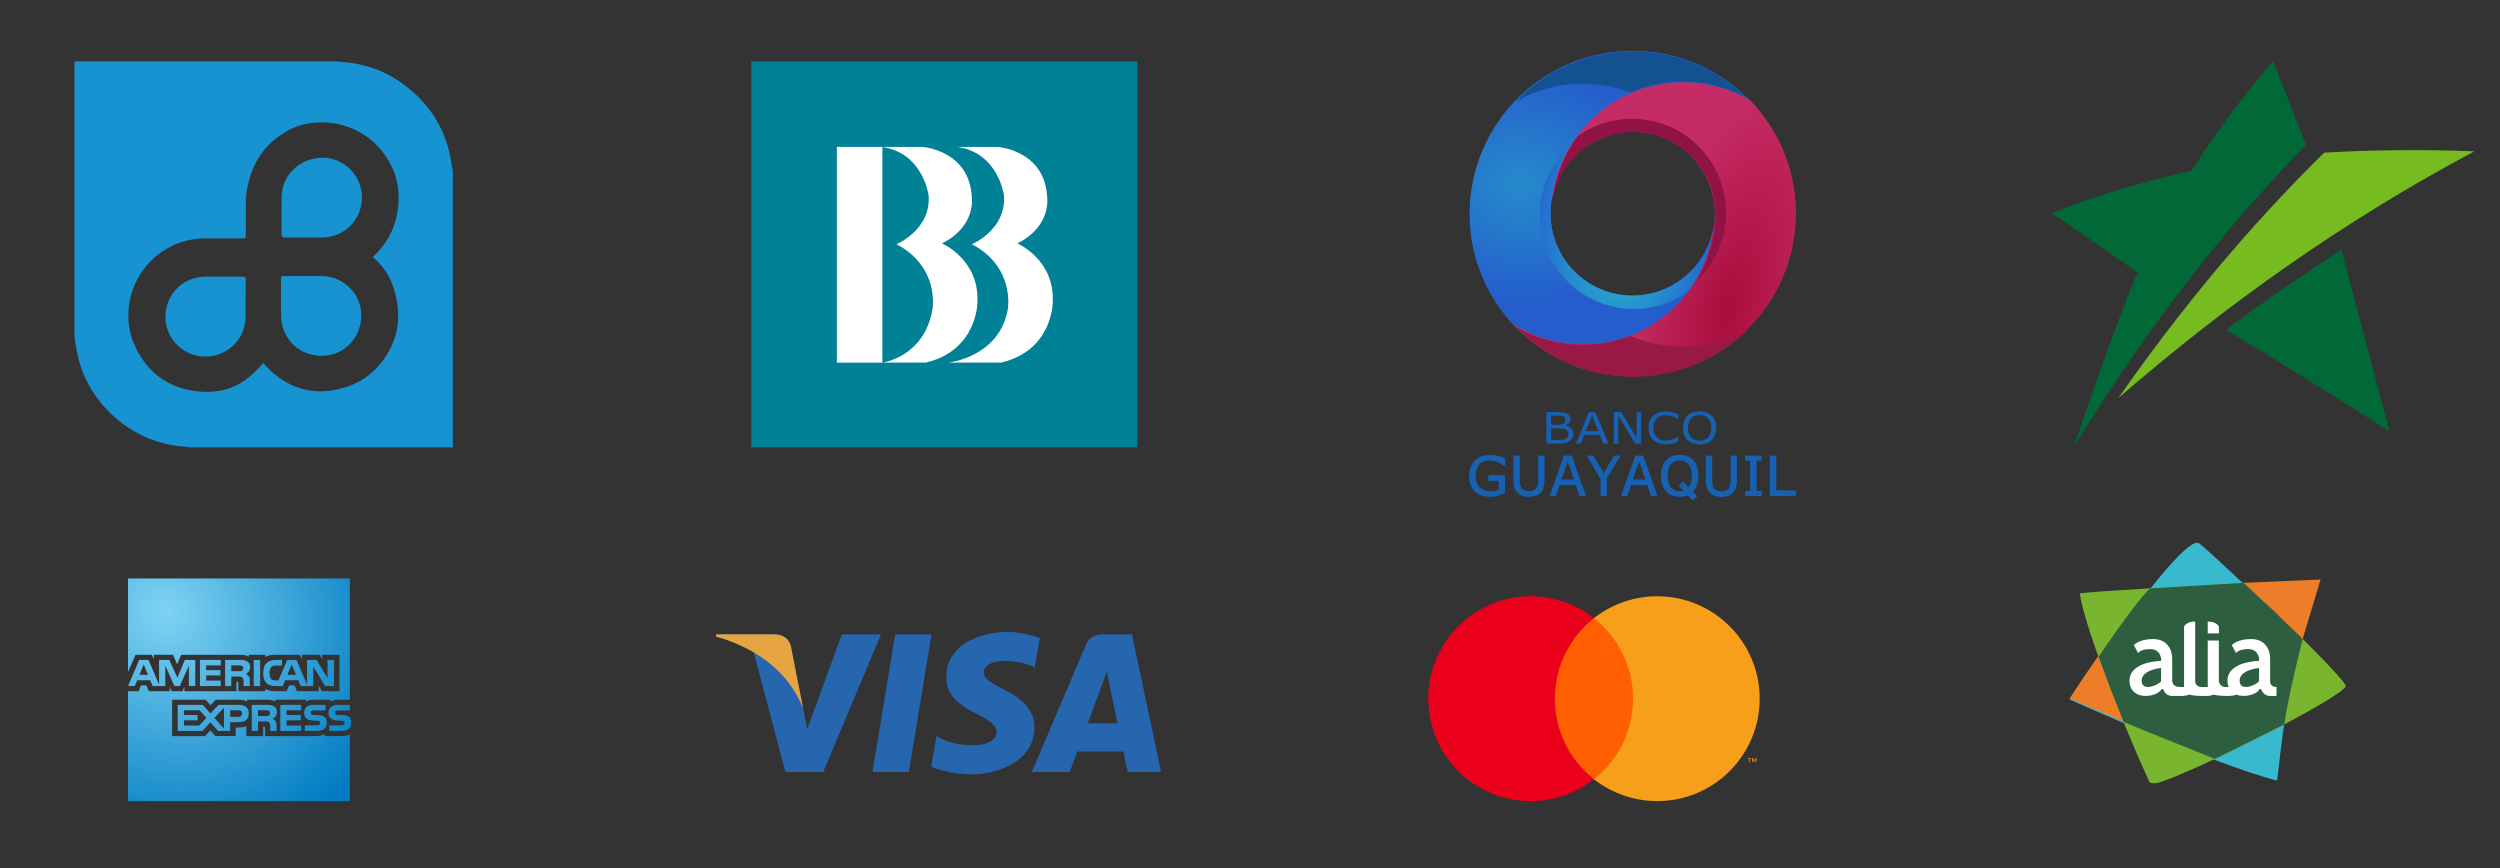 <svg width="95" height="33" viewBox="0 0 95 33" fill="none" xmlns="http://www.w3.org/2000/svg">
<rect x="0" y="0" width="95" height="33" fill="#333333" stroke="none"/>
<path d="M34.535 29.336H33.154L34.017 24.105H35.398L34.535 29.336ZM31.992 24.105L30.676 27.703L30.52 26.928L30.52 26.928L30.056 24.576C30.056 24.576 30 24.105 29.401 24.105H27.225L27.199 24.194C27.199 24.194 27.865 24.33 28.643 24.792L29.843 29.336H31.282L33.478 24.105H31.992ZM42.853 29.336H44.121L43.015 24.105H41.905C41.393 24.105 41.268 24.495 41.268 24.495L39.209 29.336H40.648L40.936 28.559H42.691L42.853 29.336ZM41.334 27.486L42.059 25.528L42.467 27.486H41.334ZM39.317 25.363L39.514 24.24C39.514 24.24 38.906 24.012 38.272 24.012C37.587 24.012 35.959 24.307 35.959 25.743C35.959 27.095 37.869 27.111 37.869 27.821C37.869 28.531 36.156 28.404 35.591 27.956L35.386 29.131C35.386 29.131 36.002 29.426 36.944 29.426C37.886 29.426 39.308 28.945 39.308 27.635C39.308 26.275 37.381 26.149 37.381 25.557C37.381 24.966 38.726 25.042 39.317 25.363Z" fill="#2566AF"/>
<path d="M30.52 26.929L30.056 24.576C30.056 24.576 30 24.105 29.401 24.105H27.225L27.199 24.194C27.199 24.194 28.245 24.408 29.248 25.209C30.208 25.974 30.52 26.929 30.52 26.929Z" fill="#E6A540"/>
<path d="M66.746 28.962V28.811H66.707L66.661 28.914L66.616 28.811H66.576V28.962H66.604V28.848L66.647 28.946H66.676L66.718 28.848V28.962H66.746H66.746ZM66.496 28.962V28.836H66.547V28.811H66.418V28.836H66.468V28.962H66.496H66.496Z" fill="#F79410"/>
<path d="M62.273 29.61H58.867V23.49H62.273L62.273 29.61Z" fill="#FF5F00"/>
<path d="M59.084 26.55C59.084 25.309 59.666 24.203 60.571 23.49C59.886 22.95 59.038 22.657 58.165 22.658C56.016 22.658 54.273 24.401 54.273 26.55C54.273 28.699 56.016 30.442 58.165 30.442C59.038 30.443 59.886 30.15 60.571 29.61C59.666 28.897 59.084 27.791 59.084 26.55Z" fill="#EB001B"/>
<path d="M66.868 26.55C66.868 28.699 65.126 30.442 62.976 30.442C62.103 30.443 61.256 30.15 60.57 29.61C61.476 28.897 62.057 27.791 62.057 26.55C62.057 25.309 61.476 24.203 60.57 23.49C61.256 22.95 62.103 22.657 62.976 22.658C65.125 22.658 66.868 24.401 66.868 26.55" fill="#F79E1B"/>
<path fill-rule="evenodd" clip-rule="evenodd" d="M83.547 20.638C83.394 20.592 82.883 20.448 78.641 26.578C78.641 26.578 84.06 29.019 86.513 29.662C86.587 29.681 86.735 26.693 87.493 24.315C87.493 24.315 83.719 20.689 83.547 20.638Z" fill="#38B9CE"/>
<path fill-rule="evenodd" clip-rule="evenodd" d="M89.138 26.074C89.16 25.916 87.368 24.078 85.254 22.147C85.254 22.147 79.023 22.495 79.031 22.554C79.19 23.668 80.434 26.984 81.674 29.714C81.674 29.714 81.762 29.828 82.112 29.714C82.695 29.522 83.983 28.95 85.717 28.083C87.698 27.092 89.113 26.252 89.138 26.074Z" fill="#7AB530"/>
<path fill-rule="evenodd" clip-rule="evenodd" d="M81.698 22.36L85.256 22.147L86.389 23.201L87.501 24.278C87.501 24.278 86.932 26.537 86.801 27.528C86.801 27.528 84.435 28.715 84.165 28.838C84.165 28.838 81.169 27.637 80.693 27.433C80.693 27.433 80.3 26.454 80.174 26.126C80.063 25.835 79.742 24.96 79.742 24.96C79.742 24.96 81.194 22.817 81.698 22.36Z" fill="#2D5E40"/>
<path fill-rule="evenodd" clip-rule="evenodd" d="M80.174 26.125C80.063 25.835 79.742 24.96 79.742 24.96C79.742 24.96 79.836 24.822 79.983 24.609C79.534 25.16 78.648 26.541 78.648 26.541L80.687 27.418C80.638 27.295 80.291 26.43 80.174 26.125Z" fill="#ED7D28"/>
<path fill-rule="evenodd" clip-rule="evenodd" d="M88.181 22.022L85.258 22.147L86.391 23.201L87.503 24.277L87.503 24.277C87.737 23.486 88.181 22.022 88.181 22.022Z" fill="#ED7D28"/>
<path fill-rule="evenodd" clip-rule="evenodd" d="M85.257 22.146L85.019 22.156L85.023 22.16L85.257 22.146Z" fill="#ED7D28"/>
<path fill-rule="evenodd" clip-rule="evenodd" d="M84.317 23.843V23.807C84.195 23.597 83.894 23.621 83.894 23.621V24.07H84.317V23.843Z" fill="white"/>
<path fill-rule="evenodd" clip-rule="evenodd" d="M85.844 25.879C85.812 25.991 85.186 26.289 85.114 25.942C85.013 25.456 85.844 25.383 85.844 25.383V25.879ZM82.121 25.879C82.089 25.991 81.463 26.289 81.391 25.942C81.29 25.456 82.121 25.383 82.121 25.383V25.879ZM86.266 25.933V25.026C86.266 24.695 86.082 24.284 85.542 24.284C85.003 24.284 84.809 24.515 84.809 24.515L84.972 24.817C84.972 24.817 85.049 24.666 85.434 24.666C85.82 24.666 85.844 25.026 85.844 25.026V25.114C85.844 25.114 84.623 25.122 84.645 25.888C84.647 25.971 84.662 26.042 84.686 26.105H84.56C84.324 26.105 84.316 25.861 84.316 25.861V24.34H83.894V26.105H83.662C83.456 26.105 83.422 25.964 83.417 25.896V23.62C83.417 23.62 83.118 23.597 82.995 23.807V23.842V26.105H82.823C82.555 26.099 82.543 25.896 82.543 25.865V25.026C82.543 24.695 82.359 24.284 81.819 24.284C81.28 24.284 81.086 24.515 81.086 24.515L81.249 24.817C81.249 24.817 81.326 24.666 81.712 24.666C82.097 24.666 82.121 25.026 82.121 25.026V25.114C82.121 25.114 80.9 25.122 80.922 25.888C80.945 26.654 81.985 26.507 82.142 26.181H82.176H82.197C82.197 26.181 82.271 26.448 82.543 26.446C82.815 26.443 83.055 26.464 83.206 26.389C83.206 26.389 83.257 26.442 83.654 26.447C84.051 26.452 83.997 26.427 84.105 26.397C84.105 26.397 84.297 26.446 84.615 26.447C84.868 26.448 84.954 26.41 84.978 26.394C85.303 26.524 85.765 26.39 85.865 26.181H85.899H85.92C85.92 26.181 85.993 26.448 86.266 26.446C86.342 26.445 86.507 26.446 86.507 26.446L86.509 26.105C86.324 26.101 86.276 26.003 86.266 25.933Z" fill="white"/>
<path d="M13.294 26.589H12.854C12.723 26.589 12.625 26.619 12.557 26.668V26.589H11.909C11.807 26.589 11.683 26.614 11.626 26.668V26.589H10.468V26.668C10.376 26.603 10.221 26.589 10.148 26.589H9.384V26.668C9.31 26.598 9.15 26.589 9.052 26.589H8.195L7.999 26.801L7.817 26.589H6.54V27.972H7.793L7.994 27.756L8.184 27.971L8.956 27.972V27.645H9.033C9.135 27.645 9.256 27.643 9.361 27.598V27.972H10V27.61H10.031C10.07 27.609 10.073 27.613 10.073 27.65V27.972H12.008C12.13 27.972 12.261 27.94 12.332 27.884V27.972H12.946C13.073 27.972 13.199 27.953 13.294 27.908V30.442H4.863V26.266H5.268L5.359 26.044H5.563L5.655 26.266H6.451V26.097L6.523 26.266H6.935L7.007 26.095V26.266H8.986L8.985 25.904H9.024C9.052 25.904 9.059 25.907 9.059 25.951V26.266H10.083L10.082 26.18C10.164 26.224 10.292 26.266 10.463 26.266H10.893L10.986 26.044H11.19L11.282 26.266H12.109V26.056L12.236 26.266H12.901V24.883H12.244V25.046L12.149 24.883H11.474V25.046L11.391 24.883H10.479C10.325 24.883 10.19 24.904 10.082 24.963V24.883H9.454V24.963C9.382 24.902 9.289 24.883 9.185 24.883H6.885L6.73 25.24L6.572 24.883H5.848V25.046L5.767 24.883H5.149L4.863 25.539V21.981H13.294V26.589ZM12.691 26.071H12.354L11.905 25.327L11.905 26.071H11.423L11.332 25.849H10.838L10.748 26.071H10.472C10.355 26.071 10.21 26.044 10.127 25.96C10.044 25.876 10.002 25.762 10.002 25.582C10.002 25.435 10.028 25.3 10.129 25.195C10.205 25.116 10.326 25.078 10.49 25.078H10.716V25.291L10.494 25.291C10.407 25.291 10.357 25.304 10.311 25.35C10.269 25.392 10.242 25.471 10.242 25.575C10.242 25.681 10.262 25.756 10.309 25.808C10.344 25.846 10.41 25.858 10.473 25.858H10.58L10.914 25.078H11.267L11.668 26.017V25.078H12.03L12.447 25.769L12.447 25.078H12.691V26.071ZM9.643 26.071H9.886V25.078H9.643V26.071ZM9.385 25.127C9.308 25.083 9.22 25.078 9.099 25.078H8.554V26.071H8.79V25.709H9.045C9.131 25.709 9.183 25.717 9.217 25.753C9.261 25.8 9.256 25.886 9.256 25.945V26.071H9.494V25.874C9.494 25.788 9.488 25.742 9.455 25.694C9.435 25.665 9.39 25.63 9.338 25.61C9.401 25.585 9.507 25.504 9.507 25.347C9.507 25.235 9.461 25.17 9.385 25.127ZM8.389 25.863L7.835 25.864V25.668L8.376 25.668V25.464H7.835V25.285H8.389V25.078H7.598V26.071H8.389V25.863ZM7.421 25.078H7.026L6.741 25.752L6.432 25.078H6.044L6.045 26.017L5.643 25.078H5.29L4.865 26.071H5.124L5.215 25.849H5.708L5.799 26.071H6.281V25.293L6.626 26.071H6.834L7.178 25.294V26.071H7.421V25.078ZM11.246 25.642L11.085 25.248L10.923 25.642H11.246ZM9.195 25.485C9.164 25.505 9.125 25.506 9.079 25.506H8.79V25.285H9.083C9.125 25.285 9.167 25.287 9.195 25.302C9.225 25.319 9.244 25.349 9.244 25.391C9.244 25.434 9.226 25.468 9.195 25.485ZM5.299 25.642L5.461 25.248L5.623 25.642H5.299ZM13.345 27.464C13.345 27.675 13.213 27.776 12.973 27.776H12.515V27.563H12.971C13.015 27.563 13.047 27.557 13.066 27.539C13.082 27.524 13.094 27.502 13.094 27.474C13.094 27.445 13.082 27.423 13.066 27.409C13.048 27.394 13.024 27.388 12.983 27.387C12.761 27.381 12.483 27.394 12.483 27.079C12.483 26.937 12.573 26.784 12.822 26.784H13.295V26.997H12.863C12.82 26.997 12.791 26.998 12.768 27.014C12.743 27.03 12.733 27.053 12.733 27.085C12.733 27.122 12.754 27.148 12.785 27.159C12.809 27.167 12.836 27.169 12.876 27.17L13.003 27.173C13.135 27.176 13.22 27.198 13.274 27.253C13.321 27.302 13.345 27.36 13.345 27.464ZM12.348 27.253C12.294 27.198 12.208 27.176 12.076 27.173L11.95 27.17C11.91 27.169 11.883 27.167 11.858 27.159C11.828 27.148 11.807 27.122 11.807 27.085C11.807 27.053 11.817 27.03 11.842 27.014C11.865 26.998 11.894 26.997 11.937 26.997H12.371V26.784H11.896C11.647 26.784 11.557 26.936 11.557 27.079C11.557 27.394 11.835 27.381 12.056 27.387C12.097 27.388 12.122 27.394 12.139 27.409C12.156 27.423 12.168 27.445 12.168 27.474C12.168 27.502 12.156 27.524 12.14 27.539C12.12 27.557 12.089 27.563 12.045 27.563H11.585V27.776H12.046C12.286 27.776 12.419 27.675 12.419 27.464C12.419 27.36 12.395 27.302 12.348 27.253ZM11.444 27.57L10.889 27.569V27.373H11.431V27.169L10.889 27.169V26.991H11.444V26.784H10.652V27.776H11.444V27.57ZM10.399 26.832C10.322 26.788 10.233 26.784 10.114 26.784H9.568V27.776H9.804V27.415L10.059 27.415C10.145 27.415 10.197 27.423 10.231 27.458C10.275 27.505 10.27 27.591 10.27 27.651V27.776H10.509V27.579C10.508 27.493 10.503 27.448 10.469 27.4C10.449 27.37 10.405 27.335 10.353 27.315C10.415 27.291 10.521 27.209 10.521 27.052C10.521 26.941 10.475 26.876 10.399 26.832ZM9.057 26.784H8.3L7.998 27.11L7.707 26.784H6.753V27.776H7.692L7.995 27.449L8.287 27.776H8.748V27.444H9.043C9.25 27.444 9.455 27.387 9.455 27.112C9.455 26.837 9.244 26.784 9.057 26.784ZM10.21 27.191C10.178 27.21 10.139 27.211 10.093 27.211L9.804 27.211V26.991H10.097C10.139 26.991 10.181 26.992 10.21 27.008C10.239 27.024 10.258 27.055 10.258 27.097C10.258 27.139 10.24 27.174 10.21 27.191ZM9.055 27.24H8.748V26.991H9.057C9.142 26.991 9.201 27.026 9.201 27.112C9.201 27.197 9.145 27.24 9.055 27.24ZM8.148 27.282L8.511 26.891V27.686L8.148 27.282ZM7.572 27.569H6.99V27.373H7.509V27.169L6.99 27.169V26.991H7.582L7.843 27.279L7.572 27.569Z" fill="url(#paint0_radial_320_44867)"/>
<path d="M67.603 5.372C67.578 5.344 67.555 5.316 67.529 5.289C67.466 5.222 67.401 5.156 67.334 5.092C67.267 5.028 67.199 4.966 67.128 4.906C67.058 4.846 66.985 4.787 66.911 4.73C66.836 4.674 66.76 4.619 66.682 4.567C66.604 4.514 66.525 4.463 66.443 4.415C66.362 4.366 66.279 4.32 66.194 4.276C66.109 4.232 66.023 4.191 65.935 4.151C65.847 4.112 65.758 4.074 65.666 4.04C65.575 4.005 65.483 3.972 65.388 3.942C65.306 3.916 65.223 3.892 65.14 3.87C65.058 3.849 64.974 3.829 64.891 3.812C64.808 3.795 64.726 3.779 64.643 3.766C64.56 3.753 64.477 3.743 64.394 3.734C64.228 3.716 64.063 3.708 63.898 3.707C63.733 3.706 63.57 3.713 63.408 3.729C63.245 3.744 63.084 3.766 62.925 3.797C62.767 3.828 62.61 3.866 62.455 3.912C62.301 3.958 62.148 4.01 61.999 4.07C61.85 4.13 61.705 4.197 61.562 4.271C61.419 4.345 61.281 4.426 61.146 4.513C61.011 4.6 60.88 4.694 60.754 4.794C60.627 4.894 60.505 5 60.389 5.112C60.272 5.225 60.161 5.343 60.055 5.467C59.949 5.591 59.849 5.72 59.755 5.855C59.661 5.99 59.572 6.131 59.491 6.276C59.451 6.349 59.412 6.423 59.374 6.498C59.339 6.57 59.306 6.643 59.273 6.717C59.95 5.376 61.515 4.683 62.994 5.151C64.634 5.671 65.543 7.422 65.023 9.062C65.02 9.072 65.015 9.081 65.012 9.091L65.024 9.095C64.997 9.176 64.968 9.256 64.937 9.335C64.906 9.414 64.874 9.491 64.839 9.567C64.771 9.72 64.695 9.868 64.613 10.011C64.531 10.153 64.442 10.291 64.347 10.423C64.252 10.555 64.152 10.682 64.046 10.804C63.94 10.925 63.828 11.041 63.711 11.151C63.595 11.26 63.474 11.364 63.348 11.462C63.222 11.56 63.091 11.651 62.957 11.736C62.823 11.821 62.685 11.901 62.543 11.973C62.402 12.045 62.256 12.11 62.108 12.169C61.961 12.227 61.809 12.279 61.656 12.323C61.503 12.368 61.348 12.404 61.19 12.434C61.033 12.464 60.874 12.486 60.713 12.501C60.552 12.515 60.389 12.522 60.227 12.52C60.064 12.519 59.901 12.509 59.736 12.492C59.572 12.474 59.408 12.448 59.243 12.414C59.161 12.397 59.079 12.377 58.997 12.356C58.915 12.334 58.833 12.31 58.751 12.284C58.602 12.237 58.457 12.184 58.315 12.124C58.174 12.064 58.036 11.999 57.903 11.928C57.77 11.857 57.64 11.78 57.515 11.698C57.391 11.617 57.27 11.53 57.154 11.438C57.038 11.346 56.927 11.25 56.821 11.149C56.714 11.049 56.612 10.943 56.515 10.834C56.486 10.801 56.461 10.766 56.433 10.733C57.141 12.244 58.454 13.467 60.171 14.011C63.433 15.045 66.916 13.239 67.951 9.977C68.453 8.392 68.284 6.755 67.603 5.372Z" fill="url(#paint1_radial_320_44867)"/>
<path d="M56.486 10.865C56.511 10.892 56.535 10.921 56.56 10.948C56.623 11.015 56.689 11.081 56.755 11.145C56.822 11.208 56.891 11.27 56.962 11.331C57.032 11.391 57.105 11.45 57.179 11.506C57.253 11.563 57.33 11.617 57.408 11.67C57.486 11.723 57.565 11.773 57.646 11.822C57.728 11.87 57.811 11.916 57.895 11.96C57.98 12.004 58.067 12.046 58.155 12.085C58.243 12.125 58.332 12.162 58.423 12.197C58.514 12.232 58.607 12.264 58.701 12.294C58.784 12.32 58.866 12.345 58.949 12.366C59.032 12.388 59.115 12.407 59.198 12.424C59.281 12.442 59.364 12.457 59.447 12.47C59.53 12.483 59.613 12.494 59.696 12.503C59.862 12.52 60.027 12.529 60.192 12.53C60.356 12.531 60.52 12.523 60.682 12.508C60.844 12.493 61.005 12.47 61.164 12.44C61.323 12.409 61.48 12.37 61.635 12.325C61.789 12.279 61.941 12.226 62.09 12.166C62.239 12.106 62.385 12.039 62.528 11.965C62.67 11.891 62.809 11.811 62.944 11.724C63.079 11.636 63.21 11.542 63.336 11.442C63.462 11.342 63.584 11.236 63.701 11.124C63.818 11.012 63.929 10.893 64.035 10.77C64.141 10.646 64.241 10.516 64.335 10.381C64.429 10.246 64.517 10.106 64.598 9.96C64.639 9.888 64.678 9.814 64.715 9.738C64.751 9.666 64.784 9.593 64.816 9.519C64.14 10.861 62.574 11.554 61.096 11.085C59.455 10.565 58.547 8.815 59.067 7.174C59.07 7.164 59.075 7.155 59.078 7.145L59.066 7.141C59.093 7.06 59.122 6.98 59.153 6.902C59.183 6.823 59.216 6.746 59.25 6.669C59.319 6.517 59.395 6.369 59.477 6.226C59.559 6.083 59.648 5.946 59.743 5.813C59.837 5.681 59.938 5.554 60.044 5.433C60.15 5.312 60.262 5.196 60.378 5.086C60.495 4.976 60.616 4.873 60.742 4.775C60.868 4.677 60.998 4.586 61.133 4.5C61.267 4.415 61.405 4.336 61.546 4.264C61.688 4.192 61.833 4.126 61.981 4.068C62.129 4.01 62.28 3.958 62.434 3.913C62.587 3.869 62.742 3.832 62.899 3.803C63.057 3.773 63.216 3.75 63.377 3.736C63.537 3.722 63.7 3.715 63.863 3.716C64.026 3.718 64.189 3.727 64.353 3.745C64.517 3.763 64.682 3.788 64.846 3.823C64.928 3.84 65.011 3.859 65.093 3.881C65.175 3.902 65.257 3.926 65.338 3.952C65.488 3.999 65.633 4.053 65.774 4.113C65.916 4.172 66.053 4.238 66.187 4.309C66.32 4.38 66.45 4.457 66.574 4.538C66.699 4.62 66.82 4.707 66.936 4.799C67.052 4.89 67.162 4.986 67.269 5.087C67.376 5.188 67.478 5.293 67.575 5.403C67.604 5.435 67.629 5.471 67.657 5.504C66.948 3.992 65.635 2.769 63.918 2.225C60.656 1.192 57.173 2.998 56.139 6.26C55.636 7.845 55.806 9.482 56.486 10.865Z" fill="url(#paint2_radial_320_44867)"/>
<path d="M57.575 12.416C57.607 12.434 57.638 12.454 57.67 12.473C57.751 12.518 57.833 12.56 57.916 12.601C57.999 12.642 58.083 12.68 58.168 12.716C58.254 12.753 58.341 12.787 58.429 12.818C58.517 12.85 58.606 12.879 58.697 12.905C58.787 12.932 58.877 12.956 58.97 12.978C59.062 12.999 59.155 13.018 59.249 13.034C59.343 13.051 59.438 13.064 59.534 13.075C59.63 13.087 59.726 13.095 59.824 13.101C59.921 13.106 60.019 13.11 60.118 13.11C60.205 13.11 60.291 13.107 60.376 13.103C60.462 13.099 60.547 13.092 60.631 13.083C60.716 13.075 60.799 13.065 60.882 13.052C60.965 13.039 61.048 13.024 61.129 13.008C61.293 12.974 61.453 12.933 61.61 12.884C61.767 12.835 61.921 12.778 62.071 12.715C62.221 12.651 62.368 12.581 62.51 12.504C62.652 12.427 62.79 12.342 62.924 12.252C63.057 12.162 63.187 12.066 63.31 11.963C63.434 11.861 63.553 11.753 63.666 11.64C63.78 11.526 63.888 11.408 63.99 11.284C64.092 11.16 64.189 11.031 64.279 10.897C64.369 10.764 64.454 10.626 64.531 10.484C64.608 10.341 64.678 10.195 64.742 10.045C64.805 9.895 64.862 9.741 64.91 9.584C64.959 9.427 65.001 9.267 65.034 9.103C65.051 9.022 65.066 8.939 65.079 8.856C65.091 8.777 65.1 8.697 65.109 8.617C64.87 10.1 63.587 11.233 62.036 11.233C60.314 11.233 58.919 9.839 58.919 8.118C58.919 8.108 58.921 8.098 58.921 8.088H58.908C58.909 8.002 58.913 7.917 58.918 7.833C58.924 7.748 58.931 7.665 58.941 7.582C58.961 7.415 58.988 7.252 59.023 7.091C59.059 6.93 59.102 6.772 59.152 6.617C59.202 6.463 59.26 6.311 59.324 6.163C59.389 6.016 59.46 5.872 59.538 5.732C59.616 5.592 59.7 5.457 59.791 5.325C59.881 5.194 59.978 5.067 60.08 4.946C60.182 4.824 60.29 4.707 60.403 4.595C60.516 4.484 60.635 4.378 60.758 4.277C60.882 4.177 61.01 4.082 61.143 3.993C61.276 3.905 61.412 3.823 61.553 3.747C61.694 3.671 61.839 3.602 61.988 3.539C62.137 3.477 62.29 3.421 62.446 3.374C62.602 3.326 62.76 3.286 62.922 3.253C63.084 3.22 63.248 3.195 63.415 3.178C63.499 3.169 63.583 3.163 63.668 3.159C63.753 3.155 63.838 3.153 63.924 3.153C64.08 3.153 64.235 3.16 64.388 3.174C64.541 3.188 64.692 3.209 64.84 3.236C64.989 3.264 65.135 3.298 65.279 3.338C65.423 3.378 65.564 3.425 65.702 3.477C65.841 3.529 65.975 3.587 66.107 3.651C66.239 3.715 66.369 3.785 66.494 3.86C66.531 3.882 66.566 3.908 66.603 3.932C65.471 2.705 63.849 1.936 62.048 1.936C58.626 1.936 55.852 4.709 55.852 8.131C55.852 9.794 56.508 11.303 57.575 12.416Z" fill="url(#paint3_radial_320_44867)"/>
<path d="M65.055 8.891C65.067 8.843 65.082 8.796 65.092 8.747C65.1 8.705 65.105 8.662 65.112 8.62C65.112 8.619 65.111 8.618 65.112 8.617C65.097 8.71 65.078 8.801 65.055 8.891Z" fill="#000080"/>
<path d="M64.871 9.409C64.883 9.383 64.898 9.358 64.909 9.331C64.948 9.238 64.984 9.142 65.014 9.045C65.03 8.994 65.04 8.942 65.053 8.891C65.008 9.07 64.947 9.244 64.871 9.409Z" fill="#000080"/>
<path d="M64.102 10.445C64.148 10.404 64.195 10.364 64.239 10.321C64.309 10.25 64.376 10.177 64.439 10.1C64.503 10.023 64.563 9.943 64.619 9.86C64.675 9.777 64.727 9.692 64.775 9.603C64.809 9.54 64.839 9.475 64.869 9.409C64.688 9.807 64.424 10.159 64.102 10.445Z" fill="#000080"/>
<path d="M63.926 10.593C63.957 10.569 63.99 10.547 64.02 10.522C64.033 10.512 64.044 10.5 64.057 10.489C64.014 10.525 63.97 10.559 63.926 10.593Z" fill="#000080"/>
<path d="M63.695 10.751C63.722 10.734 63.751 10.72 63.777 10.702C63.792 10.692 63.804 10.681 63.819 10.671C63.778 10.699 63.737 10.725 63.695 10.751Z" fill="#000080"/>
<path d="M63.453 10.892C63.476 10.88 63.501 10.87 63.523 10.858C63.544 10.847 63.562 10.833 63.583 10.821C63.54 10.846 63.497 10.869 63.453 10.892Z" fill="#000080"/>
<path d="M63.188 11.011C63.208 11.003 63.228 10.997 63.248 10.989C63.272 10.979 63.294 10.966 63.318 10.955C63.275 10.975 63.231 10.993 63.188 11.011Z" fill="#000080"/>
<path d="M62.914 11.106C62.93 11.101 62.947 11.098 62.963 11.094C62.995 11.084 63.024 11.07 63.055 11.06C63.009 11.076 62.962 11.092 62.914 11.106Z" fill="#000080"/>
<path d="M62.637 11.175C62.646 11.173 62.656 11.172 62.666 11.17C62.698 11.163 62.729 11.153 62.761 11.146C62.72 11.155 62.679 11.166 62.637 11.175Z" fill="#000080"/>
<path d="M62.332 11.219C62.339 11.218 62.347 11.219 62.354 11.218C62.39 11.214 62.425 11.206 62.461 11.201C62.418 11.207 62.376 11.214 62.332 11.219Z" fill="#000080"/>
<path d="M66.513 3.822C66.481 3.803 66.449 3.783 66.417 3.765C66.337 3.72 66.255 3.677 66.171 3.636C66.088 3.596 66.005 3.557 65.919 3.521C65.833 3.485 65.746 3.451 65.658 3.419C65.57 3.388 65.481 3.359 65.391 3.332C65.301 3.306 65.21 3.281 65.118 3.26C65.025 3.238 64.932 3.219 64.838 3.203C64.744 3.186 64.649 3.173 64.553 3.162C64.457 3.151 64.361 3.142 64.264 3.137C64.166 3.131 64.068 3.128 63.969 3.128C63.883 3.128 63.797 3.13 63.711 3.134C63.626 3.139 63.54 3.145 63.456 3.154C63.372 3.163 63.288 3.173 63.205 3.186C63.122 3.198 63.04 3.213 62.958 3.23C62.795 3.263 62.634 3.305 62.477 3.354C62.32 3.403 62.166 3.459 62.016 3.523C61.866 3.586 61.719 3.656 61.577 3.733C61.435 3.811 61.297 3.895 61.164 3.985C61.03 4.075 60.901 4.172 60.777 4.274C60.653 4.376 60.534 4.484 60.421 4.597C60.307 4.711 60.2 4.83 60.097 4.953C59.995 5.077 59.898 5.207 59.808 5.34C59.718 5.474 59.634 5.612 59.556 5.754C59.479 5.896 59.409 6.042 59.346 6.193C59.282 6.343 59.226 6.496 59.177 6.653C59.128 6.811 59.086 6.971 59.053 7.134C59.036 7.216 59.021 7.298 59.009 7.381C58.997 7.46 58.987 7.54 58.979 7.62C59.218 6.137 60.501 5.004 62.052 5.004C63.773 5.004 65.168 6.398 65.168 8.119C65.168 8.129 65.167 8.139 65.167 8.15H65.179C65.178 8.235 65.175 8.32 65.169 8.405C65.163 8.489 65.156 8.573 65.146 8.656C65.127 8.822 65.099 8.986 65.064 9.147C65.029 9.307 64.986 9.465 64.935 9.62C64.885 9.775 64.828 9.926 64.763 10.074C64.699 10.222 64.627 10.366 64.549 10.506C64.472 10.646 64.387 10.781 64.297 10.912C64.206 11.043 64.109 11.17 64.007 11.292C63.905 11.414 63.797 11.531 63.684 11.642C63.571 11.754 63.452 11.86 63.329 11.96C63.206 12.061 63.077 12.156 62.944 12.244C62.812 12.333 62.675 12.415 62.534 12.491C62.393 12.566 62.248 12.636 62.099 12.698C61.95 12.76 61.797 12.816 61.641 12.864C61.486 12.912 61.327 12.952 61.165 12.985C61.004 13.017 60.839 13.043 60.672 13.06C60.588 13.068 60.504 13.074 60.419 13.079C60.335 13.083 60.249 13.085 60.163 13.085C60.007 13.085 59.852 13.078 59.699 13.063C59.547 13.05 59.396 13.029 59.247 13.001C59.099 12.974 58.952 12.94 58.808 12.899C58.664 12.859 58.523 12.813 58.385 12.761C58.247 12.708 58.112 12.65 57.98 12.586C57.848 12.522 57.719 12.453 57.593 12.378C57.556 12.355 57.521 12.329 57.484 12.306C58.617 13.533 60.238 14.302 62.039 14.302C65.462 14.302 68.236 11.528 68.236 8.106C68.236 6.443 67.579 4.935 66.513 3.822Z" fill="url(#paint4_radial_320_44867)"/>
<path opacity="0.841" d="M59.637 5.575C59.551 5.656 59.469 5.742 59.392 5.831C59.314 5.92 59.24 6.013 59.172 6.11C59.103 6.207 59.039 6.308 58.98 6.412C58.921 6.515 58.867 6.622 58.818 6.732C58.769 6.842 58.727 6.955 58.689 7.07C58.652 7.185 58.62 7.303 58.594 7.423C58.568 7.543 58.548 7.665 58.535 7.79C58.522 7.914 58.516 8.041 58.516 8.169C58.516 8.292 58.522 8.414 58.534 8.534C58.546 8.654 58.565 8.772 58.588 8.888C58.612 9.005 58.641 9.119 58.676 9.231C58.711 9.343 58.751 9.452 58.797 9.559C58.842 9.666 58.892 9.77 58.947 9.871C59.002 9.972 59.062 10.071 59.126 10.166C59.19 10.261 59.259 10.353 59.332 10.441C59.405 10.529 59.481 10.613 59.562 10.694C59.643 10.775 59.727 10.852 59.816 10.925C59.904 10.997 59.995 11.066 60.09 11.131C60.185 11.195 60.284 11.255 60.386 11.31C60.487 11.365 60.591 11.415 60.697 11.46C60.804 11.505 60.914 11.546 61.026 11.58C61.138 11.615 61.252 11.644 61.368 11.668C61.485 11.692 61.603 11.71 61.723 11.723C61.843 11.735 61.965 11.741 62.088 11.741C62.212 11.741 62.334 11.735 62.454 11.723C62.574 11.71 62.692 11.692 62.808 11.668C62.925 11.644 63.039 11.615 63.151 11.58C63.263 11.546 63.372 11.505 63.479 11.46C63.586 11.415 63.69 11.365 63.791 11.31C63.892 11.255 63.991 11.195 64.086 11.131C64.102 11.12 64.117 11.107 64.133 11.096C64.183 11.03 64.235 10.966 64.281 10.897C64.371 10.764 64.456 10.626 64.533 10.483C64.61 10.341 64.68 10.195 64.744 10.045C64.807 9.895 64.864 9.741 64.913 9.584C64.962 9.427 65.003 9.266 65.037 9.103C65.053 9.021 65.068 8.939 65.081 8.856C65.093 8.778 65.103 8.699 65.111 8.62C65.104 8.662 65.1 8.705 65.091 8.746C65.081 8.795 65.066 8.843 65.054 8.891C65.041 8.942 65.03 8.994 65.015 9.045C64.984 9.142 64.949 9.238 64.91 9.331C64.898 9.358 64.884 9.383 64.872 9.409C64.842 9.475 64.812 9.54 64.778 9.603C64.73 9.692 64.678 9.777 64.622 9.86C64.566 9.943 64.506 10.023 64.442 10.1C64.379 10.177 64.312 10.25 64.242 10.321C64.198 10.364 64.151 10.405 64.105 10.445C64.088 10.46 64.073 10.475 64.056 10.489C64.044 10.5 64.033 10.512 64.02 10.522C63.99 10.547 63.957 10.569 63.925 10.593C63.891 10.619 63.856 10.646 63.821 10.671C63.807 10.68 63.794 10.692 63.78 10.701C63.754 10.719 63.725 10.734 63.698 10.751C63.66 10.775 63.622 10.799 63.583 10.821C63.562 10.833 63.544 10.846 63.523 10.857C63.501 10.87 63.476 10.88 63.453 10.891C63.41 10.914 63.365 10.934 63.321 10.955C63.297 10.965 63.275 10.978 63.251 10.989C63.231 10.997 63.21 11.003 63.19 11.011C63.147 11.028 63.102 11.044 63.057 11.06C63.026 11.07 62.996 11.084 62.965 11.094C62.949 11.098 62.932 11.101 62.916 11.106C62.865 11.121 62.813 11.133 62.762 11.146C62.73 11.153 62.699 11.163 62.666 11.17C62.657 11.172 62.647 11.173 62.637 11.175C62.58 11.186 62.522 11.193 62.463 11.201C62.428 11.206 62.393 11.214 62.357 11.217C62.349 11.218 62.342 11.217 62.335 11.218C62.237 11.227 62.138 11.233 62.038 11.233C60.317 11.233 58.921 9.839 58.921 8.118C58.921 8.108 58.923 8.098 58.923 8.087H58.91C58.912 8.002 58.915 7.917 58.921 7.832C58.926 7.748 58.934 7.665 58.944 7.581C58.963 7.415 58.99 7.251 59.026 7.091C59.061 6.93 59.104 6.772 59.154 6.617C59.205 6.462 59.262 6.311 59.326 6.163C59.391 6.015 59.462 5.871 59.54 5.731C59.57 5.678 59.605 5.628 59.637 5.575Z" fill="url(#paint5_radial_320_44867)"/>
<path d="M57.594 12.406C58.722 13.583 60.308 14.317 62.067 14.317C63.78 14.317 65.33 13.623 66.451 12.5C66.412 12.523 66.375 12.549 66.335 12.571C66.192 12.648 66.046 12.719 65.896 12.782C65.746 12.845 65.592 12.902 65.435 12.951C65.278 13 65.117 13.041 64.954 13.075C64.872 13.091 64.79 13.106 64.707 13.119C64.624 13.132 64.54 13.142 64.456 13.15C64.371 13.159 64.286 13.166 64.201 13.17C64.115 13.175 64.029 13.177 63.943 13.177C63.856 13.177 63.77 13.175 63.685 13.17C63.599 13.166 63.514 13.159 63.43 13.15C63.345 13.142 63.262 13.132 63.179 13.119C63.096 13.106 63.013 13.091 62.932 13.075C62.768 13.041 62.608 13 62.451 12.951C62.294 12.902 62.14 12.845 61.99 12.782C61.974 12.775 61.959 12.766 61.943 12.759C61.839 12.799 61.736 12.841 61.629 12.874C61.472 12.923 61.312 12.965 61.148 12.998C61.067 13.015 60.984 13.03 60.901 13.042C60.818 13.055 60.735 13.065 60.65 13.074C60.566 13.082 60.481 13.089 60.395 13.094C60.31 13.098 60.224 13.1 60.137 13.1C60.038 13.1 59.94 13.097 59.843 13.091C59.745 13.086 59.649 13.077 59.553 13.066C59.457 13.055 59.362 13.041 59.268 13.025C59.174 13.009 59.081 12.99 58.989 12.968C58.896 12.947 58.806 12.922 58.715 12.896C58.625 12.869 58.536 12.84 58.448 12.809C58.36 12.777 58.273 12.743 58.187 12.707C58.102 12.671 58.018 12.632 57.935 12.592C57.852 12.551 57.77 12.508 57.689 12.463C57.657 12.445 57.626 12.425 57.594 12.406Z" fill="#981946"/>
<path d="M57.301 12.109C57.389 12.215 57.481 12.316 57.576 12.416C57.481 12.317 57.39 12.214 57.302 12.109H57.301Z" fill="#CCCCCC"/>
<path d="M57.594 3.871C58.722 2.694 60.308 1.96 62.067 1.96C63.78 1.96 65.33 2.654 66.451 3.777C66.412 3.754 66.375 3.728 66.335 3.706C66.192 3.628 66.046 3.558 65.896 3.495C65.746 3.432 65.592 3.375 65.435 3.326C65.278 3.277 65.117 3.236 64.954 3.202C64.872 3.186 64.79 3.171 64.707 3.158C64.624 3.145 64.54 3.135 64.456 3.126C64.371 3.118 64.286 3.111 64.201 3.107C64.115 3.102 64.029 3.1 63.943 3.1C63.856 3.1 63.77 3.102 63.685 3.107C63.599 3.111 63.514 3.118 63.43 3.126C63.345 3.135 63.262 3.145 63.179 3.158C63.096 3.171 63.013 3.186 62.932 3.202C62.768 3.236 62.608 3.277 62.451 3.326C62.294 3.375 62.14 3.432 61.99 3.495C61.974 3.502 61.959 3.511 61.943 3.518C61.839 3.478 61.736 3.436 61.629 3.403C61.472 3.354 61.312 3.312 61.148 3.279C61.067 3.262 60.984 3.247 60.901 3.235C60.818 3.222 60.735 3.212 60.65 3.203C60.566 3.194 60.481 3.188 60.395 3.183C60.31 3.179 60.224 3.177 60.137 3.177C60.038 3.177 59.94 3.18 59.843 3.186C59.745 3.191 59.649 3.2 59.553 3.211C59.457 3.222 59.362 3.236 59.268 3.252C59.174 3.268 59.081 3.287 58.989 3.309C58.896 3.33 58.806 3.355 58.715 3.381C58.625 3.408 58.536 3.437 58.448 3.468C58.36 3.5 58.273 3.534 58.187 3.57C58.102 3.606 58.018 3.645 57.935 3.685C57.852 3.726 57.77 3.769 57.689 3.814C57.657 3.832 57.626 3.852 57.594 3.871Z" fill="#145190"/>
<path d="M64.47 10.677C64.556 10.596 64.638 10.511 64.715 10.421C64.793 10.332 64.867 10.239 64.935 10.142C65.004 10.045 65.068 9.944 65.127 9.841C65.186 9.737 65.24 9.63 65.289 9.52C65.338 9.41 65.38 9.298 65.418 9.182C65.455 9.067 65.488 8.95 65.513 8.83C65.539 8.709 65.558 8.587 65.572 8.463C65.585 8.338 65.591 8.212 65.591 8.084C65.591 7.96 65.585 7.838 65.573 7.718C65.561 7.598 65.543 7.48 65.519 7.364C65.495 7.248 65.466 7.133 65.431 7.021C65.396 6.91 65.356 6.8 65.31 6.693C65.265 6.586 65.215 6.483 65.16 6.381C65.105 6.28 65.045 6.181 64.981 6.086C64.917 5.991 64.848 5.9 64.775 5.812C64.702 5.723 64.626 5.639 64.545 5.558C64.464 5.477 64.379 5.401 64.291 5.328C64.203 5.255 64.112 5.186 64.017 5.122C63.922 5.058 63.823 4.998 63.721 4.943C63.62 4.888 63.516 4.838 63.41 4.793C63.303 4.747 63.193 4.707 63.081 4.672C62.969 4.637 62.855 4.608 62.739 4.584C62.622 4.561 62.504 4.542 62.384 4.53C62.264 4.518 62.142 4.512 62.019 4.512C61.895 4.512 61.773 4.518 61.653 4.53C61.533 4.542 61.415 4.561 61.299 4.584C61.182 4.608 61.068 4.637 60.956 4.672C60.844 4.707 60.735 4.747 60.628 4.793C60.521 4.838 60.417 4.888 60.316 4.943C60.215 4.998 60.116 5.058 60.021 5.122C60.005 5.133 59.99 5.145 59.974 5.157C59.925 5.223 59.872 5.287 59.826 5.355C59.736 5.489 59.651 5.627 59.574 5.769C59.497 5.911 59.427 6.058 59.363 6.208C59.3 6.358 59.243 6.512 59.194 6.669C59.145 6.826 59.104 6.986 59.07 7.149C59.054 7.231 59.039 7.313 59.026 7.396C59.014 7.474 59.004 7.553 58.996 7.632C59.003 7.59 59.007 7.547 59.016 7.506C59.026 7.457 59.041 7.41 59.053 7.362C59.066 7.31 59.077 7.258 59.092 7.208C59.123 7.11 59.158 7.014 59.197 6.921C59.209 6.894 59.223 6.869 59.235 6.843C59.265 6.778 59.295 6.712 59.329 6.649C59.377 6.561 59.429 6.475 59.485 6.392C59.541 6.31 59.601 6.229 59.665 6.153C59.728 6.076 59.795 6.002 59.865 5.932C59.909 5.888 59.956 5.848 60.003 5.807C60.019 5.792 60.034 5.778 60.051 5.763C60.063 5.753 60.074 5.741 60.087 5.73C60.117 5.705 60.15 5.683 60.182 5.659C60.216 5.633 60.251 5.607 60.286 5.582C60.3 5.572 60.313 5.561 60.327 5.551C60.353 5.533 60.382 5.518 60.409 5.501C60.447 5.477 60.485 5.454 60.524 5.431C60.544 5.42 60.563 5.406 60.584 5.395C60.606 5.382 60.631 5.373 60.654 5.361C60.697 5.339 60.742 5.318 60.786 5.298C60.81 5.287 60.832 5.274 60.856 5.264C60.876 5.255 60.897 5.25 60.917 5.242C60.961 5.224 61.005 5.208 61.05 5.193C61.081 5.182 61.111 5.169 61.142 5.159C61.158 5.154 61.175 5.151 61.191 5.146C61.242 5.131 61.294 5.119 61.345 5.107C61.377 5.099 61.408 5.089 61.441 5.082C61.45 5.08 61.46 5.079 61.47 5.078C61.527 5.066 61.586 5.06 61.644 5.052C61.679 5.047 61.714 5.039 61.75 5.035C61.758 5.034 61.765 5.035 61.772 5.034C61.87 5.025 61.969 5.019 62.069 5.019C63.79 5.019 65.186 6.413 65.186 8.134C65.186 8.145 65.184 8.155 65.184 8.165H65.197C65.195 8.25 65.192 8.336 65.186 8.42C65.181 8.504 65.173 8.588 65.164 8.671C65.144 8.837 65.117 9.001 65.082 9.162C65.046 9.323 65.003 9.481 64.953 9.635C64.903 9.79 64.845 9.942 64.781 10.089C64.716 10.237 64.645 10.381 64.567 10.521C64.537 10.575 64.501 10.625 64.47 10.677Z" fill="#911245"/>
<path d="M59.787 16.49C59.787 16.549 59.775 16.602 59.749 16.648C59.724 16.693 59.689 16.731 59.646 16.761C59.595 16.796 59.538 16.821 59.477 16.836C59.416 16.851 59.338 16.859 59.244 16.859H58.762V15.659H59.164C59.264 15.659 59.338 15.662 59.387 15.669C59.437 15.675 59.484 15.689 59.529 15.709C59.579 15.732 59.615 15.762 59.638 15.798C59.66 15.834 59.671 15.878 59.671 15.928C59.671 15.985 59.655 16.034 59.622 16.074C59.589 16.114 59.545 16.146 59.491 16.17V16.176C59.583 16.193 59.655 16.229 59.708 16.283C59.761 16.338 59.787 16.407 59.787 16.49ZM59.483 15.949C59.483 15.92 59.478 15.896 59.467 15.876C59.456 15.856 59.438 15.84 59.414 15.828C59.385 15.813 59.35 15.804 59.31 15.801C59.269 15.797 59.218 15.795 59.158 15.795H58.943V16.142H59.176C59.233 16.142 59.278 16.139 59.312 16.134C59.345 16.129 59.376 16.118 59.405 16.102C59.433 16.086 59.454 16.065 59.465 16.04C59.477 16.014 59.483 15.984 59.483 15.949ZM59.599 16.496C59.599 16.448 59.591 16.41 59.575 16.381C59.558 16.353 59.528 16.328 59.485 16.308C59.456 16.295 59.42 16.286 59.379 16.282C59.337 16.278 59.286 16.276 59.227 16.276H58.943V16.723H59.182C59.261 16.723 59.326 16.719 59.376 16.712C59.427 16.704 59.468 16.691 59.501 16.672C59.535 16.651 59.56 16.627 59.575 16.6C59.591 16.573 59.599 16.539 59.599 16.496Z" fill="#1761B3"/>
<path d="M61.118 16.859H60.925L60.792 16.524H60.204L60.07 16.859H59.887L60.382 15.659H60.623L61.118 16.859ZM60.736 16.387L60.498 15.799L60.258 16.387H60.736Z" fill="#1761B3"/>
<path d="M62.362 16.859H62.138L61.493 15.786V16.859H61.324V15.659H61.605L62.193 16.639V15.659H62.362V16.859Z" fill="#1761B3"/>
<path d="M63.773 16.771C63.739 16.784 63.709 16.796 63.682 16.807C63.654 16.819 63.619 16.83 63.575 16.843C63.538 16.853 63.498 16.862 63.454 16.869C63.411 16.876 63.363 16.88 63.31 16.88C63.212 16.88 63.122 16.868 63.041 16.843C62.961 16.819 62.891 16.78 62.831 16.728C62.772 16.677 62.727 16.613 62.694 16.534C62.661 16.455 62.645 16.364 62.645 16.259C62.645 16.161 62.66 16.072 62.692 15.994C62.724 15.916 62.769 15.851 62.829 15.797C62.887 15.745 62.957 15.705 63.039 15.678C63.12 15.65 63.211 15.637 63.311 15.637C63.384 15.637 63.457 15.645 63.53 15.66C63.603 15.676 63.684 15.703 63.773 15.742V15.932H63.759C63.684 15.876 63.61 15.836 63.536 15.811C63.462 15.786 63.383 15.773 63.299 15.773C63.231 15.773 63.169 15.783 63.114 15.802C63.058 15.822 63.009 15.852 62.966 15.894C62.924 15.934 62.891 15.985 62.868 16.046C62.844 16.108 62.833 16.179 62.833 16.259C62.833 16.344 62.846 16.416 62.871 16.477C62.897 16.538 62.931 16.587 62.971 16.625C63.014 16.665 63.064 16.694 63.121 16.713C63.178 16.733 63.238 16.742 63.301 16.742C63.388 16.742 63.47 16.729 63.546 16.703C63.622 16.676 63.693 16.637 63.76 16.584H63.773V16.771Z" fill="#1761B3"/>
<path d="M65.045 15.796C65.1 15.85 65.142 15.916 65.172 15.994C65.201 16.072 65.216 16.16 65.216 16.259C65.216 16.358 65.201 16.446 65.171 16.524C65.141 16.603 65.099 16.668 65.045 16.72C64.989 16.774 64.922 16.815 64.846 16.842C64.769 16.87 64.682 16.883 64.584 16.883C64.489 16.883 64.402 16.869 64.323 16.841C64.245 16.814 64.179 16.773 64.124 16.72C64.069 16.667 64.027 16.601 63.997 16.524C63.968 16.447 63.953 16.358 63.953 16.259C63.953 16.161 63.968 16.073 63.997 15.996C64.026 15.918 64.069 15.852 64.125 15.796C64.178 15.744 64.245 15.704 64.324 15.676C64.404 15.648 64.49 15.634 64.584 15.634C64.682 15.634 64.769 15.648 64.847 15.676C64.924 15.704 64.99 15.744 65.045 15.796ZM65.028 16.259C65.028 16.103 64.989 15.983 64.909 15.898C64.83 15.814 64.722 15.772 64.585 15.772C64.447 15.772 64.338 15.814 64.26 15.898C64.181 15.983 64.141 16.103 64.141 16.259C64.141 16.416 64.181 16.537 64.262 16.62C64.342 16.704 64.45 16.746 64.585 16.746C64.72 16.746 64.828 16.704 64.908 16.62C64.988 16.537 65.028 16.416 65.028 16.259Z" fill="#1761B3"/>
<path d="M57.192 18.732C57.102 18.774 57.008 18.809 56.911 18.837C56.813 18.865 56.718 18.879 56.626 18.879C56.507 18.879 56.398 18.863 56.299 18.83C56.2 18.797 56.115 18.747 56.046 18.681C55.974 18.613 55.92 18.529 55.882 18.429C55.843 18.329 55.824 18.213 55.824 18.08C55.824 17.835 55.896 17.642 56.038 17.499C56.181 17.356 56.377 17.285 56.626 17.285C56.711 17.285 56.799 17.296 56.889 17.317C56.979 17.337 57.08 17.375 57.191 17.428V17.697H57.142C57.118 17.678 57.087 17.656 57.048 17.63C57.01 17.605 56.972 17.584 56.936 17.567C56.891 17.546 56.84 17.529 56.783 17.516C56.727 17.503 56.663 17.496 56.592 17.496C56.432 17.496 56.306 17.548 56.214 17.651C56.121 17.754 56.074 17.895 56.074 18.074C56.074 18.262 56.123 18.409 56.22 18.512C56.317 18.615 56.449 18.666 56.617 18.666C56.679 18.666 56.742 18.66 56.803 18.648C56.864 18.636 56.914 18.622 56.952 18.605V18.272H56.554V18.056H57.192V18.732Z" fill="#1761B3"/>
<path d="M58.693 18.229C58.693 18.339 58.68 18.436 58.656 18.519C58.632 18.602 58.591 18.672 58.534 18.729C58.481 18.782 58.419 18.821 58.347 18.845C58.276 18.869 58.194 18.882 58.1 18.882C58.003 18.882 57.919 18.869 57.847 18.843C57.776 18.817 57.715 18.779 57.666 18.729C57.609 18.671 57.568 18.602 57.544 18.522C57.52 18.442 57.508 18.345 57.508 18.229V17.312H57.75V18.239C57.75 18.319 57.755 18.381 57.766 18.426C57.776 18.471 57.794 18.512 57.818 18.547C57.845 18.588 57.882 18.619 57.929 18.639C57.975 18.659 58.032 18.67 58.1 18.67C58.168 18.67 58.225 18.66 58.271 18.639C58.317 18.619 58.354 18.588 58.382 18.547C58.406 18.512 58.424 18.47 58.434 18.422C58.445 18.374 58.45 18.315 58.45 18.244V17.312H58.693V18.229Z" fill="#1761B3"/>
<path d="M60.272 18.85H60.023L59.877 18.433H59.267L59.122 18.85H58.883L59.429 17.312H59.725L60.272 18.85ZM59.81 18.221L59.572 17.527L59.334 18.221H59.81Z" fill="#1761B3"/>
<path d="M61.582 17.312L61.06 18.179V18.85H60.818V18.2L60.293 17.312H60.547L60.94 17.982L61.337 17.312H61.582Z" fill="#1761B3"/>
<path d="M62.987 18.85H62.737L62.592 18.433H61.982L61.837 18.85H61.598L62.144 17.312H62.44L62.987 18.85ZM62.525 18.221L62.287 17.527L62.048 18.221H62.525Z" fill="#1761B3"/>
<path d="M64.348 17.491C64.41 17.561 64.458 17.645 64.492 17.745C64.525 17.845 64.541 17.957 64.541 18.082C64.541 18.207 64.524 18.32 64.49 18.42C64.457 18.52 64.409 18.604 64.348 18.671C64.285 18.741 64.21 18.793 64.124 18.828C64.038 18.864 63.939 18.881 63.829 18.881C63.721 18.881 63.622 18.863 63.534 18.828C63.446 18.791 63.371 18.739 63.309 18.671C63.247 18.602 63.2 18.518 63.167 18.42C63.134 18.321 63.117 18.208 63.117 18.082C63.117 17.958 63.133 17.846 63.166 17.747C63.199 17.648 63.247 17.563 63.31 17.491C63.371 17.424 63.446 17.372 63.536 17.335C63.626 17.299 63.723 17.281 63.829 17.281C63.938 17.281 64.037 17.299 64.125 17.336C64.213 17.372 64.287 17.424 64.348 17.491ZM64.291 18.082C64.291 17.892 64.25 17.747 64.167 17.646C64.084 17.545 63.972 17.494 63.83 17.494C63.686 17.494 63.573 17.545 63.491 17.646C63.409 17.747 63.367 17.892 63.367 18.082C63.367 18.274 63.409 18.42 63.493 18.519C63.577 18.619 63.689 18.669 63.83 18.669C63.97 18.669 64.082 18.619 64.166 18.519C64.249 18.419 64.291 18.274 64.291 18.082Z" fill="#1761B3"/>
<path d="M66.005 18.229C66.005 18.339 65.993 18.436 65.969 18.519C65.944 18.602 65.903 18.672 65.846 18.729C65.793 18.782 65.731 18.821 65.66 18.845C65.589 18.869 65.506 18.882 65.412 18.882C65.316 18.882 65.232 18.869 65.16 18.843C65.088 18.817 65.028 18.779 64.978 18.729C64.921 18.671 64.881 18.602 64.857 18.522C64.832 18.442 64.82 18.345 64.82 18.229V17.312H65.063V18.239C65.063 18.319 65.068 18.381 65.078 18.426C65.089 18.471 65.106 18.512 65.13 18.547C65.158 18.588 65.195 18.619 65.241 18.639C65.288 18.659 65.345 18.67 65.412 18.67C65.48 18.67 65.537 18.66 65.584 18.639C65.63 18.619 65.667 18.588 65.695 18.547C65.719 18.512 65.736 18.47 65.747 18.422C65.757 18.374 65.763 18.315 65.763 18.244V17.312H66.005V18.229Z" fill="#1761B3"/>
<path d="M66.944 18.85H66.312V18.657H66.507V17.506H66.312V17.312H66.944V17.506H66.749V18.657H66.944V18.85Z" fill="#1761B3"/>
<path d="M68.242 18.85H67.258V17.312H67.5V18.633H68.242V18.85Z" fill="#1761B3"/>
<path d="M63.785 18.456L63.957 18.29L64.502 18.854L64.331 19.02L63.785 18.456Z" fill="#1761B3"/>
<path d="M15.111 11.651C15.199 12.402 15.002 13.082 14.557 13.688C14.199 14.175 13.731 14.524 13.156 14.707C12.433 14.938 11.73 14.934 11.058 14.619C10.382 14.299 10.001 13.788 10.001 13.788C9.726 14.133 9.434 14.361 9.259 14.48C8.809 14.789 8.302 14.909 7.766 14.889C6.555 14.843 5.663 14.275 5.143 13.179C4.542 11.913 4.987 10.36 6.147 9.57C6.646 9.23 7.197 9.058 7.802 9.058C8.264 9.058 8.725 9.058 9.186 9.058C9.34 9.058 9.34 9.057 9.34 8.905C9.34 8.461 9.34 8.017 9.34 7.574C9.39 6.922 9.637 5.787 10.699 5.112C10.752 5.078 10.804 5.043 10.856 5.009C11.226 4.785 11.618 4.679 12.037 4.656C12.514 4.63 12.975 4.704 13.414 4.897C13.854 5.091 14.224 5.375 14.522 5.75C14.905 6.233 15.13 6.785 15.147 7.402C15.173 8.328 14.856 9.125 14.163 9.772C14.759 10.262 15.025 10.915 15.111 11.651ZM17.175 6.356C17.017 5.027 16.387 3.972 15.31 3.187C14.604 2.673 13.807 2.399 12.934 2.35C12.898 2.348 12.862 2.339 12.826 2.333C12.143 2.333 11.461 2.333 10.779 2.333C10.752 2.333 10.725 2.333 10.699 2.333H9.342C9.155 2.333 8.968 2.333 8.781 2.333C6.798 2.333 4.815 2.333 2.832 2.333C2.832 5.817 2.832 9.3 2.832 12.783C2.856 12.952 2.875 13.122 2.906 13.289C3.097 14.322 3.593 15.184 4.382 15.873C5.162 16.552 6.074 16.919 7.107 16.982C7.137 16.984 7.167 16.994 7.196 17C7.806 17 8.416 17 9.026 17C9.131 17 9.236 17 9.342 17H10.68C10.849 17 11.018 17 11.188 17C13.194 17 15.201 17 17.208 17C17.208 13.482 17.208 9.97 17.208 6.458C17.197 6.424 17.179 6.391 17.175 6.356Z" fill="#1793D2"/>
<path d="M9.337 10.636C9.337 10.524 9.327 10.514 9.217 10.514C8.744 10.513 8.27 10.509 7.796 10.514C6.873 10.522 6.187 11.309 6.297 12.226C6.388 12.982 7.04 13.554 7.809 13.551C8.582 13.548 9.251 12.961 9.321 12.203C9.347 11.927 9.325 11.648 9.325 11.37C9.329 11.37 9.333 11.37 9.337 11.37C9.337 11.125 9.338 10.881 9.337 10.636Z" fill="#1793D2"/>
<path d="M12.167 5.994C11.348 6.045 10.714 6.68 10.702 7.471C10.696 7.951 10.702 8.43 10.699 8.91C10.699 8.997 10.731 9.028 10.818 9.027C11.074 9.024 11.331 9.026 11.588 9.026C11.588 9.026 11.588 9.026 11.588 9.026C11.801 9.026 12.015 9.026 12.229 9.026C13.17 9.023 13.871 8.212 13.737 7.282C13.626 6.517 12.93 5.946 12.167 5.994Z" fill="#1793D2"/>
<path d="M12.243 10.491C12.017 10.488 11.791 10.49 11.565 10.49C11.312 10.49 11.058 10.489 10.805 10.49C10.689 10.49 10.68 10.499 10.68 10.616C10.68 11.071 10.681 11.526 10.68 11.981C10.678 12.895 11.431 13.591 12.345 13.517C13.159 13.452 13.755 12.763 13.726 11.923C13.699 11.141 13.035 10.499 12.243 10.491Z" fill="#1793D2"/>
<path d="M43.22 17H28.551V2.334H43.22V17Z" fill="#008196"/>
<path d="M33.53 13.78H31.801V5.583H33.53V13.78Z" fill="white"/>
<mask id="mask0_320_44867" style="mask-type:luminance" maskUnits="userSpaceOnUse" x="28" y="2" width="16" height="15">
<path d="M28.559 2.333H43.219V16.99H28.559V2.333Z" fill="white"/>
</mask>
<g mask="url(#mask0_320_44867)">
<path d="M36.363 5.583H37.913C37.913 5.583 39.703 5.702 39.792 7.49C39.792 7.49 39.971 8.593 38.659 9.249C38.659 9.249 40.12 9.875 40.001 11.544C40.001 11.544 39.971 13.333 38.033 13.78H36.035C36.035 13.78 38.003 13.572 38.301 11.723C38.301 11.723 38.569 10.143 36.93 9.279C36.93 9.279 38.242 8.742 38.152 7.431C38.152 7.431 37.943 5.791 36.363 5.583Z" fill="white"/>
<path d="M33.5 5.583H35.05C35.05 5.583 36.839 5.702 36.929 7.49C36.929 7.49 37.108 8.593 35.796 9.249C35.796 9.249 37.257 9.875 37.138 11.544C37.138 11.544 37.108 13.333 35.17 13.78H33.53C33.53 13.78 35.14 13.572 35.438 11.723C35.438 11.723 35.706 10.143 34.066 9.279C34.066 9.279 35.378 8.742 35.289 7.431C35.289 7.431 35.08 5.791 33.5 5.583Z" fill="white"/>
</g>
<path d="M88.32 5.8C85.419 8.647 82.829 11.79 80.5 15.121L80.501 15.123C84.65 11.52 89.162 8.336 94.017 5.756V5.75C92.118 5.677 90.217 5.692 88.32 5.8Z" fill="#76BC21"/>
<path d="M90.806 16.399L90.808 16.396C90.19 14.097 89.578 11.795 88.973 9.489C87.477 10.456 86.013 11.469 84.583 12.532C86.677 13.788 88.749 15.081 90.806 16.399ZM78.8 17H78.802C81.319 12.862 84.237 8.972 87.627 5.506C87.218 4.448 86.376 2.333 86.376 2.333C85.228 3.629 84.213 5.031 83.277 6.487C81.47 6.9 79.689 7.419 77.961 8.1C77.961 8.1 80.153 9.587 81.228 10.354C80.317 12.459 78.884 16.743 78.8 17Z" fill="#006937"/>
<defs>
<radialGradient id="paint0_radial_320_44867" cx="0" cy="0" r="1" gradientUnits="userSpaceOnUse" gradientTransform="translate(6.243 23.241) rotate(46.979) scale(9.41 8.647)">
<stop stop-color="#7FD3F3"/>
<stop offset="1" stop-color="#017CC2"/>
</radialGradient>
<radialGradient id="paint1_radial_320_44867" cx="0" cy="0" r="1" gradientUnits="userSpaceOnUse" gradientTransform="translate(64.33 12.685) rotate(-56.114) scale(8.636 3.423)">
<stop stop-color="#A90D3C"/>
<stop offset="1" stop-color="#C52C65"/>
</radialGradient>
<radialGradient id="paint2_radial_320_44867" cx="0" cy="0" r="1" gradientUnits="userSpaceOnUse" gradientTransform="translate(58.298 5.775) rotate(-156.94) scale(5.375 4.536)">
<stop stop-color="#258BCC"/>
<stop offset="1" stop-color="#255DCC"/>
</radialGradient>
<radialGradient id="paint3_radial_320_44867" cx="0" cy="0" r="1" gradientUnits="userSpaceOnUse" gradientTransform="translate(57.763 7.017) rotate(-174.524) scale(5.376 4.536)">
<stop stop-color="#258BCC"/>
<stop offset="1" stop-color="#255DCC"/>
</radialGradient>
<radialGradient id="paint4_radial_320_44867" cx="0" cy="0" r="1" gradientUnits="userSpaceOnUse" gradientTransform="translate(65.603 11.782) rotate(-73.704) scale(8.635 3.423)">
<stop stop-color="#A90D3C"/>
<stop offset="1" stop-color="#C52C65"/>
</radialGradient>
<radialGradient id="paint5_radial_320_44867" cx="0" cy="0" r="1" gradientUnits="userSpaceOnUse" gradientTransform="translate(61.813 8.658) rotate(-171.429) scale(3.62 6.123)">
<stop stop-color="#25E5CC"/>
<stop offset="1" stop-color="#255DCC"/>
</radialGradient>
</defs>
</svg>

